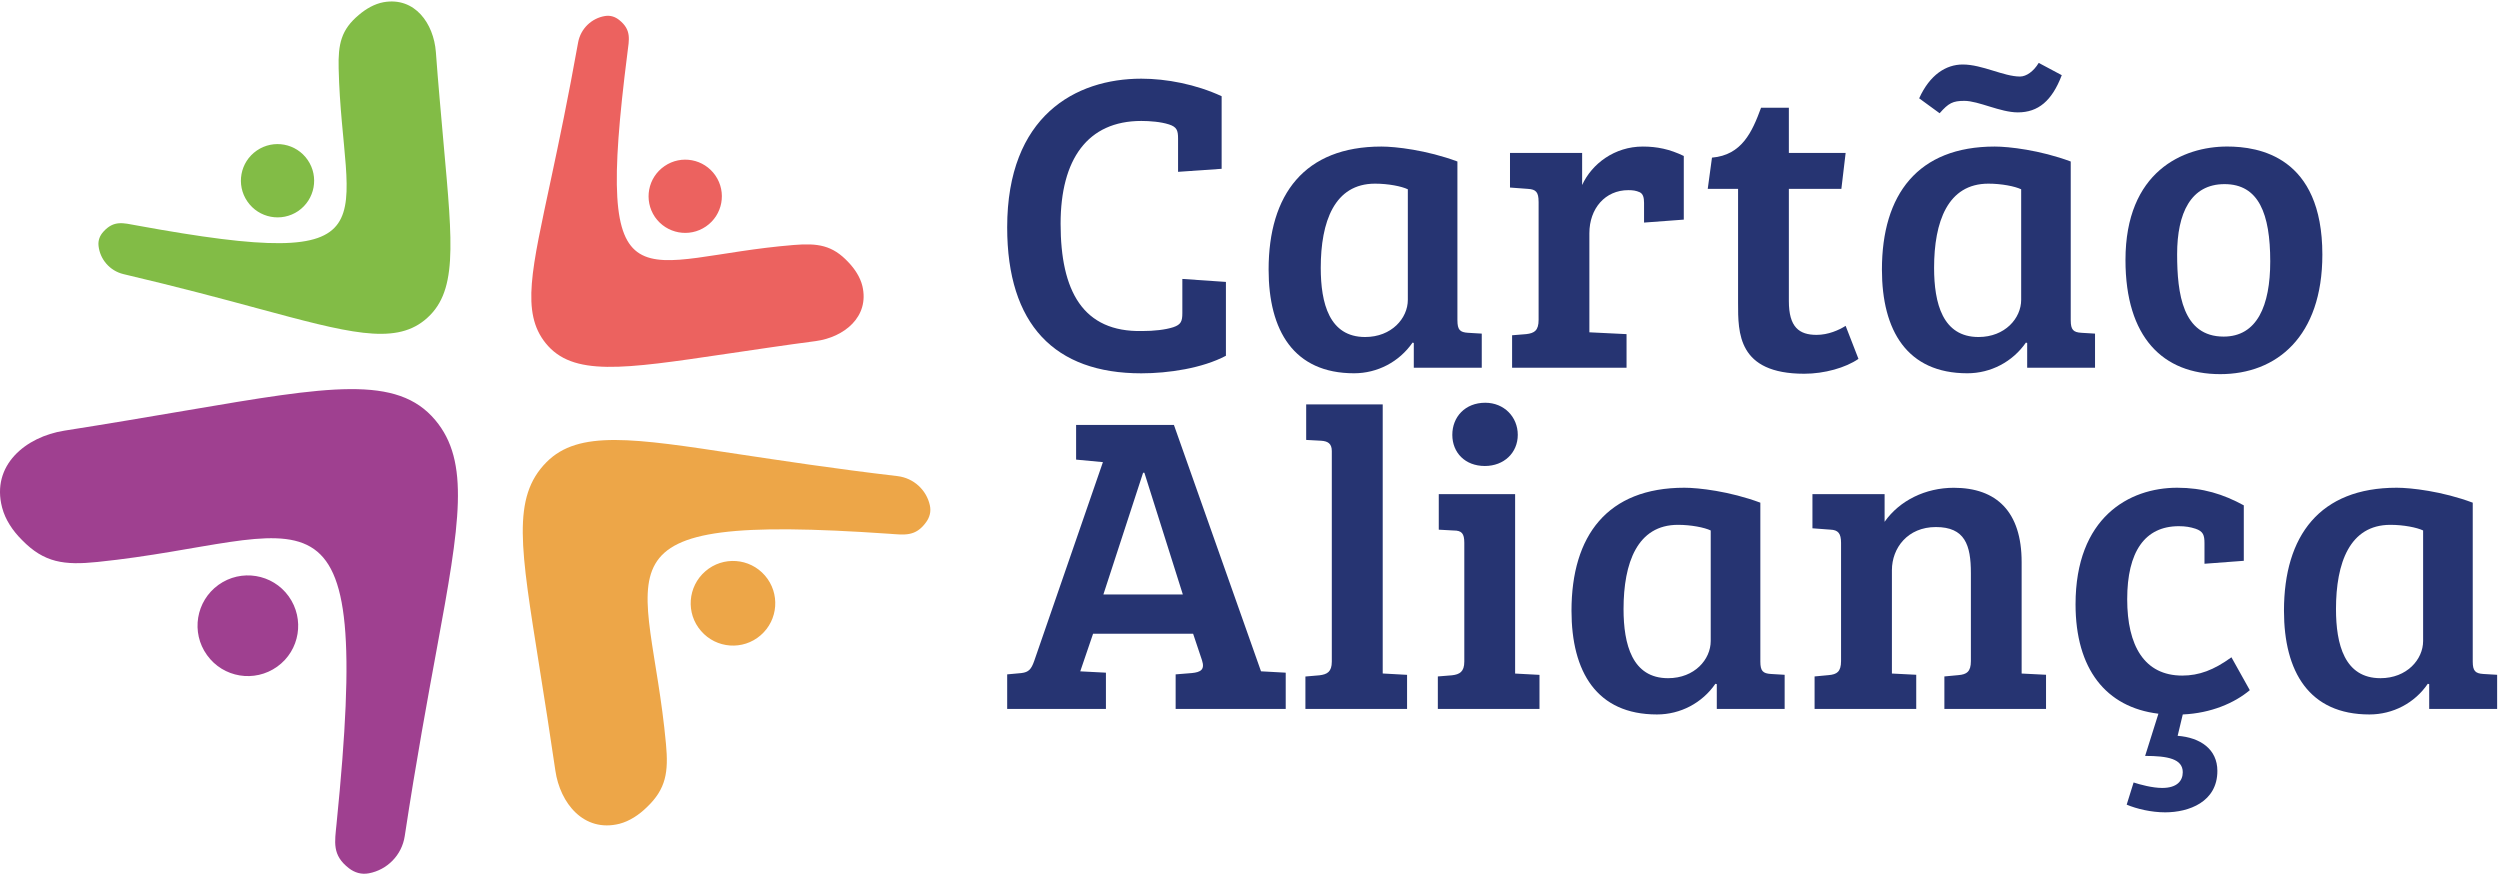 <svg width="1074" height="376" viewBox="0 0 1074 376" fill="none" xmlns="http://www.w3.org/2000/svg">
<path d="M328.624 247.26C335.184 254.84 334.384 266.34 326.764 272.92C319.214 279.48 307.734 278.67 301.164 271.06C294.574 263.51 295.404 252.01 303.014 245.42C310.594 238.84 322.084 239.68 328.624 247.26ZM397.885 224.29C399.345 222.26 400.084 219.84 399.464 217.07C398.044 210.57 392.604 205.39 385.594 204.54C357.944 201.3 335.634 197.85 317.364 195.12C271.934 188.19 248.594 184.65 234.784 198.53C219.734 213.73 223.654 235.45 231.704 286.37C233.904 300.11 236.364 315.82 238.584 331.05C240.604 345.04 250.784 357.73 266.114 353.9C270.474 352.76 274.524 350.07 277.894 346.77C286.184 338.88 287.214 331.62 286.104 319.62C279.074 242.89 248.915 220.15 381.945 229.3C388.564 229.75 393.335 230.67 397.885 224.29Z" fill="#EDA648"/>
<path d="M106.255 86.52C101.335 79.38 103.155 69.58 110.335 64.66C117.495 59.75 127.275 61.56 132.195 68.74C137.105 75.89 135.305 85.68 128.145 90.64C120.965 95.54 111.175 93.72 106.255 86.52ZM44.404 99.55C42.944 101.17 42.054 103.18 42.334 105.65C42.955 111.35 47.114 116.34 53.044 117.76C76.564 123.3 95.495 128.36 110.865 132.53C149.305 142.91 169.095 148.24 182.315 137.62C196.735 126 194.515 105.84 190.535 61.33C189.495 49.37 188.205 35.62 187.245 22.3C186.305 10.13 178.255 -1.43 164.765 0.95C160.925 1.66 157.265 3.75 154.155 6.41C146.535 12.78 145.225 18.95 145.485 29.42C147.035 96.16 172.255 117.65 58.614 96.83C52.965 95.81 48.934 94.51 44.404 99.55Z" fill="#82BC46"/>
<path d="M285.495 71.35C292.635 66.43 302.435 68.25 307.355 75.43C312.265 82.59 310.455 92.37 303.275 97.29C296.125 102.2 286.335 100.4 281.375 93.24C276.475 86.05 278.295 76.26 285.495 71.35ZM266.065 8.63C264.365 7.26 262.305 6.48 259.865 6.89C254.215 7.82 249.445 12.24 248.355 18.25C244.095 42.03 240.075 61.21 236.745 76.78C228.465 115.73 223.775 134.18 234.395 147.4C246.015 161.82 267.485 158.62 311.685 152.07C323.565 150.34 337.215 148.26 350.455 146.53C362.545 144.89 373.625 136.18 370.475 122.86C369.545 119.07 367.245 115.54 364.405 112.58C357.605 105.34 351.365 104.39 340.935 105.25C274.395 110.65 254.945 137.27 269.555 22.66C270.265 16.98 271.345 12.88 266.065 8.63Z" fill="#EC625F"/>
<path d="M119.105 286.38C109.395 293.35 95.875 291.15 88.925 281.42C81.955 271.75 84.165 258.22 93.865 251.25C103.555 244.3 117.065 246.49 124.035 256.2C130.995 265.93 128.815 279.42 119.105 286.38ZM149.955 373.04C152.315 374.84 155.205 375.8 158.475 375.17C166.275 373.7 172.625 367.45 173.875 359.18C178.855 326.36 183.745 299.94 187.715 278.35C197.625 224.62 201.975 198.28 186.965 180.44C170.595 160.95 141.205 165.94 80.745 176.22C64.425 179.01 45.715 182.17 27.645 185.01C11.035 187.64 -3.895 199.86 0.915 218.07C2.265 223.28 5.505 228.08 9.465 232C18.975 241.77 27.595 242.89 41.885 241.42C133.105 232.07 160.495 195.98 144.585 353.86C143.835 361.76 142.525 367.34 149.955 373.04Z" fill="#9F4090"/>
<path d="M490.305 51.96C467.195 51.96 455.635 68.45 455.635 96.14C455.635 124.97 465.165 142.77 490.695 142.21C495.765 142.21 500.575 141.68 504.045 140.57C507.385 139.44 507.935 137.99 507.935 134.48V119.83L526.655 121.11V152.84C516.525 158.19 502.045 160.38 490.305 160.38C453.085 160.38 432.685 139.44 432.685 97.66C432.685 49.76 462.085 33.8 490.305 33.8C501.145 33.8 513.785 36.22 524.815 41.33V72.52L506.095 73.82V59.48C506.095 56.01 505.535 54.53 502.225 53.46C498.745 52.33 493.975 51.96 490.305 51.96Z" fill="#263472"/>
<path d="M626.115 137.65C626.115 141.67 627.185 142.76 630.665 142.97L636.565 143.32V157.99H607.365V147.33L606.835 147.18C601.115 155.44 591.785 160.36 581.705 160.36C555.805 160.36 544.995 142.05 544.995 115.8C544.995 83.52 560.405 62.96 593.455 62.96C599.465 62.96 612.895 64.46 626.105 69.38V137.65H626.115ZM604.805 81.32C602.085 80.02 596.395 78.9 590.705 78.9C573.255 78.9 567.395 95.23 567.395 115.07C567.395 130.28 571.065 144.78 586.455 144.78C597.835 144.78 604.805 136.72 604.805 128.81V81.32Z" fill="#263472"/>
<path d="M660.975 86.64C660.975 82.59 659.875 81.33 656.405 81.14L648.695 80.57V65.7H679.685V79.48C683.875 70.33 693.655 62.96 705.735 62.96C711.825 62.96 717.295 64.07 723.355 67.01V94.35L706.285 95.62V87.18C706.285 84.97 705.905 83.32 704.445 82.59C702.795 81.87 701.505 81.69 699.505 81.69C689.595 81.69 682.795 89.55 682.795 100.2V142.76L698.765 143.54V157.98H649.595V144.03L655.645 143.54C659.135 143.14 660.985 142.04 660.985 137.42V86.64H660.975Z" fill="#263472"/>
<path d="M768.495 46.29V65.7H792.885L791.055 81.14H768.495V129.37C768.495 140.57 772.915 143.86 780.405 143.86C785.385 143.86 789.955 141.84 792.885 139.99L798.395 154.17C792.885 157.99 783.755 160.56 775.115 160.56C746.465 160.56 746.675 142.97 746.675 130.09V81.14H733.645L735.465 67.72C748.315 66.62 752.715 56.71 756.555 46.28H768.495V46.29Z" fill="#263472"/>
<path d="M889.595 137.65C889.595 141.67 890.695 142.76 894.165 142.97L900.025 143.32V157.99H870.875V147.33L870.325 147.18C864.605 155.44 855.245 160.36 845.165 160.36C819.305 160.36 808.475 142.05 808.475 115.8C808.475 83.52 823.905 62.96 856.945 62.96C862.955 62.96 876.355 64.46 889.585 69.38V137.65H889.595ZM824.475 42.24C829.035 32.13 835.995 27.71 843.195 27.71C851.605 27.71 860.775 32.88 867.795 32.88C870.515 32.88 873.655 30.66 875.835 27.02L885.735 32.3C881.525 43.33 875.635 48.28 866.855 48.28C859.315 48.28 849.985 43.33 843.895 43.33C838.955 43.33 837.105 44.26 833.265 48.65L824.475 42.24ZM868.295 81.32C865.565 80.02 859.855 78.9 854.195 78.9C836.745 78.9 830.885 95.23 830.885 115.07C830.885 130.28 834.545 144.78 849.975 144.78C861.355 144.78 868.295 136.72 868.295 128.81V81.32Z" fill="#263472"/>
<path d="M956.785 62.95C970.355 62.95 997.685 67.19 997.685 109.38C997.685 144.61 978.045 160.73 953.815 160.73C929.235 160.73 913.105 144.95 913.105 111.73C913.095 73.62 937.865 62.95 956.785 62.95ZM975.295 112.32C975.295 91.8 970.355 79.1 955.655 79.1C941.155 79.1 935.295 91.57 935.295 109.2C935.295 126.24 937.685 144.6 955.275 144.6C969.605 144.61 975.295 131.38 975.295 112.32Z" fill="#263472"/>
<path d="M473.815 198.53L462.295 197.45V182.55H504.315L541.735 288.41H541.945L552.345 288.98V304.55H505.055V289.71L511.995 289.15C515.845 288.77 517.685 287.68 516.385 283.67L512.565 272.26H469.585L464.075 288.41L475.105 288.98V304.55H432.685V289.71L438.805 289.15C441.935 288.77 443.025 287.51 444.275 284.01L473.815 198.53ZM474.015 255.38H508.145L491.625 203.09H491.075L474.015 255.38Z" fill="#263472"/>
<path d="M594.025 289.33L604.475 289.91V304.55H560.805V290.63L566.835 290.11C570.165 289.71 572.145 288.61 572.145 284.22V193.76C572.145 190.44 570.295 189.52 567.575 189.34L561.135 188.99V173.74H594.015V289.33H594.025Z" fill="#263472"/>
<path d="M650.895 289.36L661.365 289.92V304.56H617.695V290.6L623.755 290.11C627.055 289.73 629.065 288.61 629.065 284.22V233.21C629.065 229.16 627.965 227.9 624.455 227.9L618.095 227.55V212.28H650.895V289.36ZM638.065 173.02C646.145 173.02 652.035 179.1 652.035 186.81C652.035 194.48 646.145 200.19 637.885 200.19C629.425 200.19 623.915 194.47 623.915 186.81C623.905 179.11 629.425 173.02 638.065 173.02Z" fill="#263472"/>
<path d="M756.245 284.22C756.245 288.24 757.325 289.33 760.815 289.54L766.685 289.89V304.56H737.535V293.9L736.935 293.75C731.245 302.01 721.915 306.93 711.825 306.93C685.925 306.93 675.115 288.62 675.115 262.37C675.115 230.09 690.525 209.53 723.605 209.53C729.625 209.53 743.015 211.03 756.245 215.95V284.22ZM734.935 227.89C732.195 226.59 726.505 225.47 720.825 225.47C703.395 225.47 697.475 241.8 697.475 261.64C697.475 276.85 701.195 291.35 716.595 291.35C727.995 291.35 734.925 283.29 734.925 275.38V227.89H734.935Z" fill="#263472"/>
<path d="M778.625 212.27H809.625V224.17C816.045 215.01 827.215 209.55 839.345 209.55C857.675 209.55 868.495 219.78 868.495 241.46V289.35L878.975 289.88V304.55H835.305V290.6L841.375 290.03C844.845 289.73 846.695 288.6 846.695 284.01V246.2C846.695 234.13 844.145 226.42 831.645 226.42C819.545 226.42 812.765 235.4 812.765 244.95V289.35L823.215 289.88V304.55H779.545V290.6L785.605 290.03C789.085 289.73 790.915 288.6 790.915 284.01V233.2C790.915 229.15 789.665 227.66 786.295 227.53L778.625 226.96V212.27Z" fill="#263472"/>
<path d="M958.625 282.37L966.515 296.5C959.925 302.04 949.785 306.41 937.715 306.93L935.515 316.11C945.225 316.84 952.585 321.83 952.585 331.19C952.585 344.57 940.265 348.98 930.175 348.98C924.135 348.98 917.905 347.48 913.625 345.68L916.595 336.15C919.335 337.05 924.635 338.5 928.885 338.5C935.325 338.5 937.715 335.38 937.715 331.74C937.715 326.02 931.275 324.74 921.545 324.74L927.255 306.61C904.645 303.86 891.655 287.32 891.655 259.62C891.655 222.38 914.575 209.53 935.325 209.53C946.305 209.53 955.105 212.28 963.935 217.1V240.92L947.045 242.19V233.36C947.045 229.89 946.495 228.26 943.195 227.14C941.005 226.42 938.805 226.05 936.035 226.05C921.395 226.05 913.845 237.05 913.845 257.43C913.845 277.38 921.185 290.23 937.505 290.23C944.675 290.23 951.085 287.86 958.625 282.37Z" fill="#263472"/>
<path d="M1062.29 284.22C1062.29 288.24 1063.39 289.33 1066.89 289.54L1072.77 289.89V304.56H1043.58V293.9L1042.98 293.75C1037.37 302.01 1028.04 306.93 1017.9 306.93C992.025 306.93 981.195 288.62 981.195 262.37C981.195 230.09 996.605 209.53 1029.62 209.53C1035.7 209.53 1049.12 211.03 1062.29 215.95V284.22ZM1040.98 227.89C1038.26 226.59 1032.55 225.47 1026.9 225.47C1009.44 225.47 1003.54 241.8 1003.54 261.64C1003.54 276.85 1007.21 291.35 1022.65 291.35C1033.99 291.35 1040.97 283.29 1040.97 275.38V227.89H1040.98Z" fill="#263472"/>
</svg>
